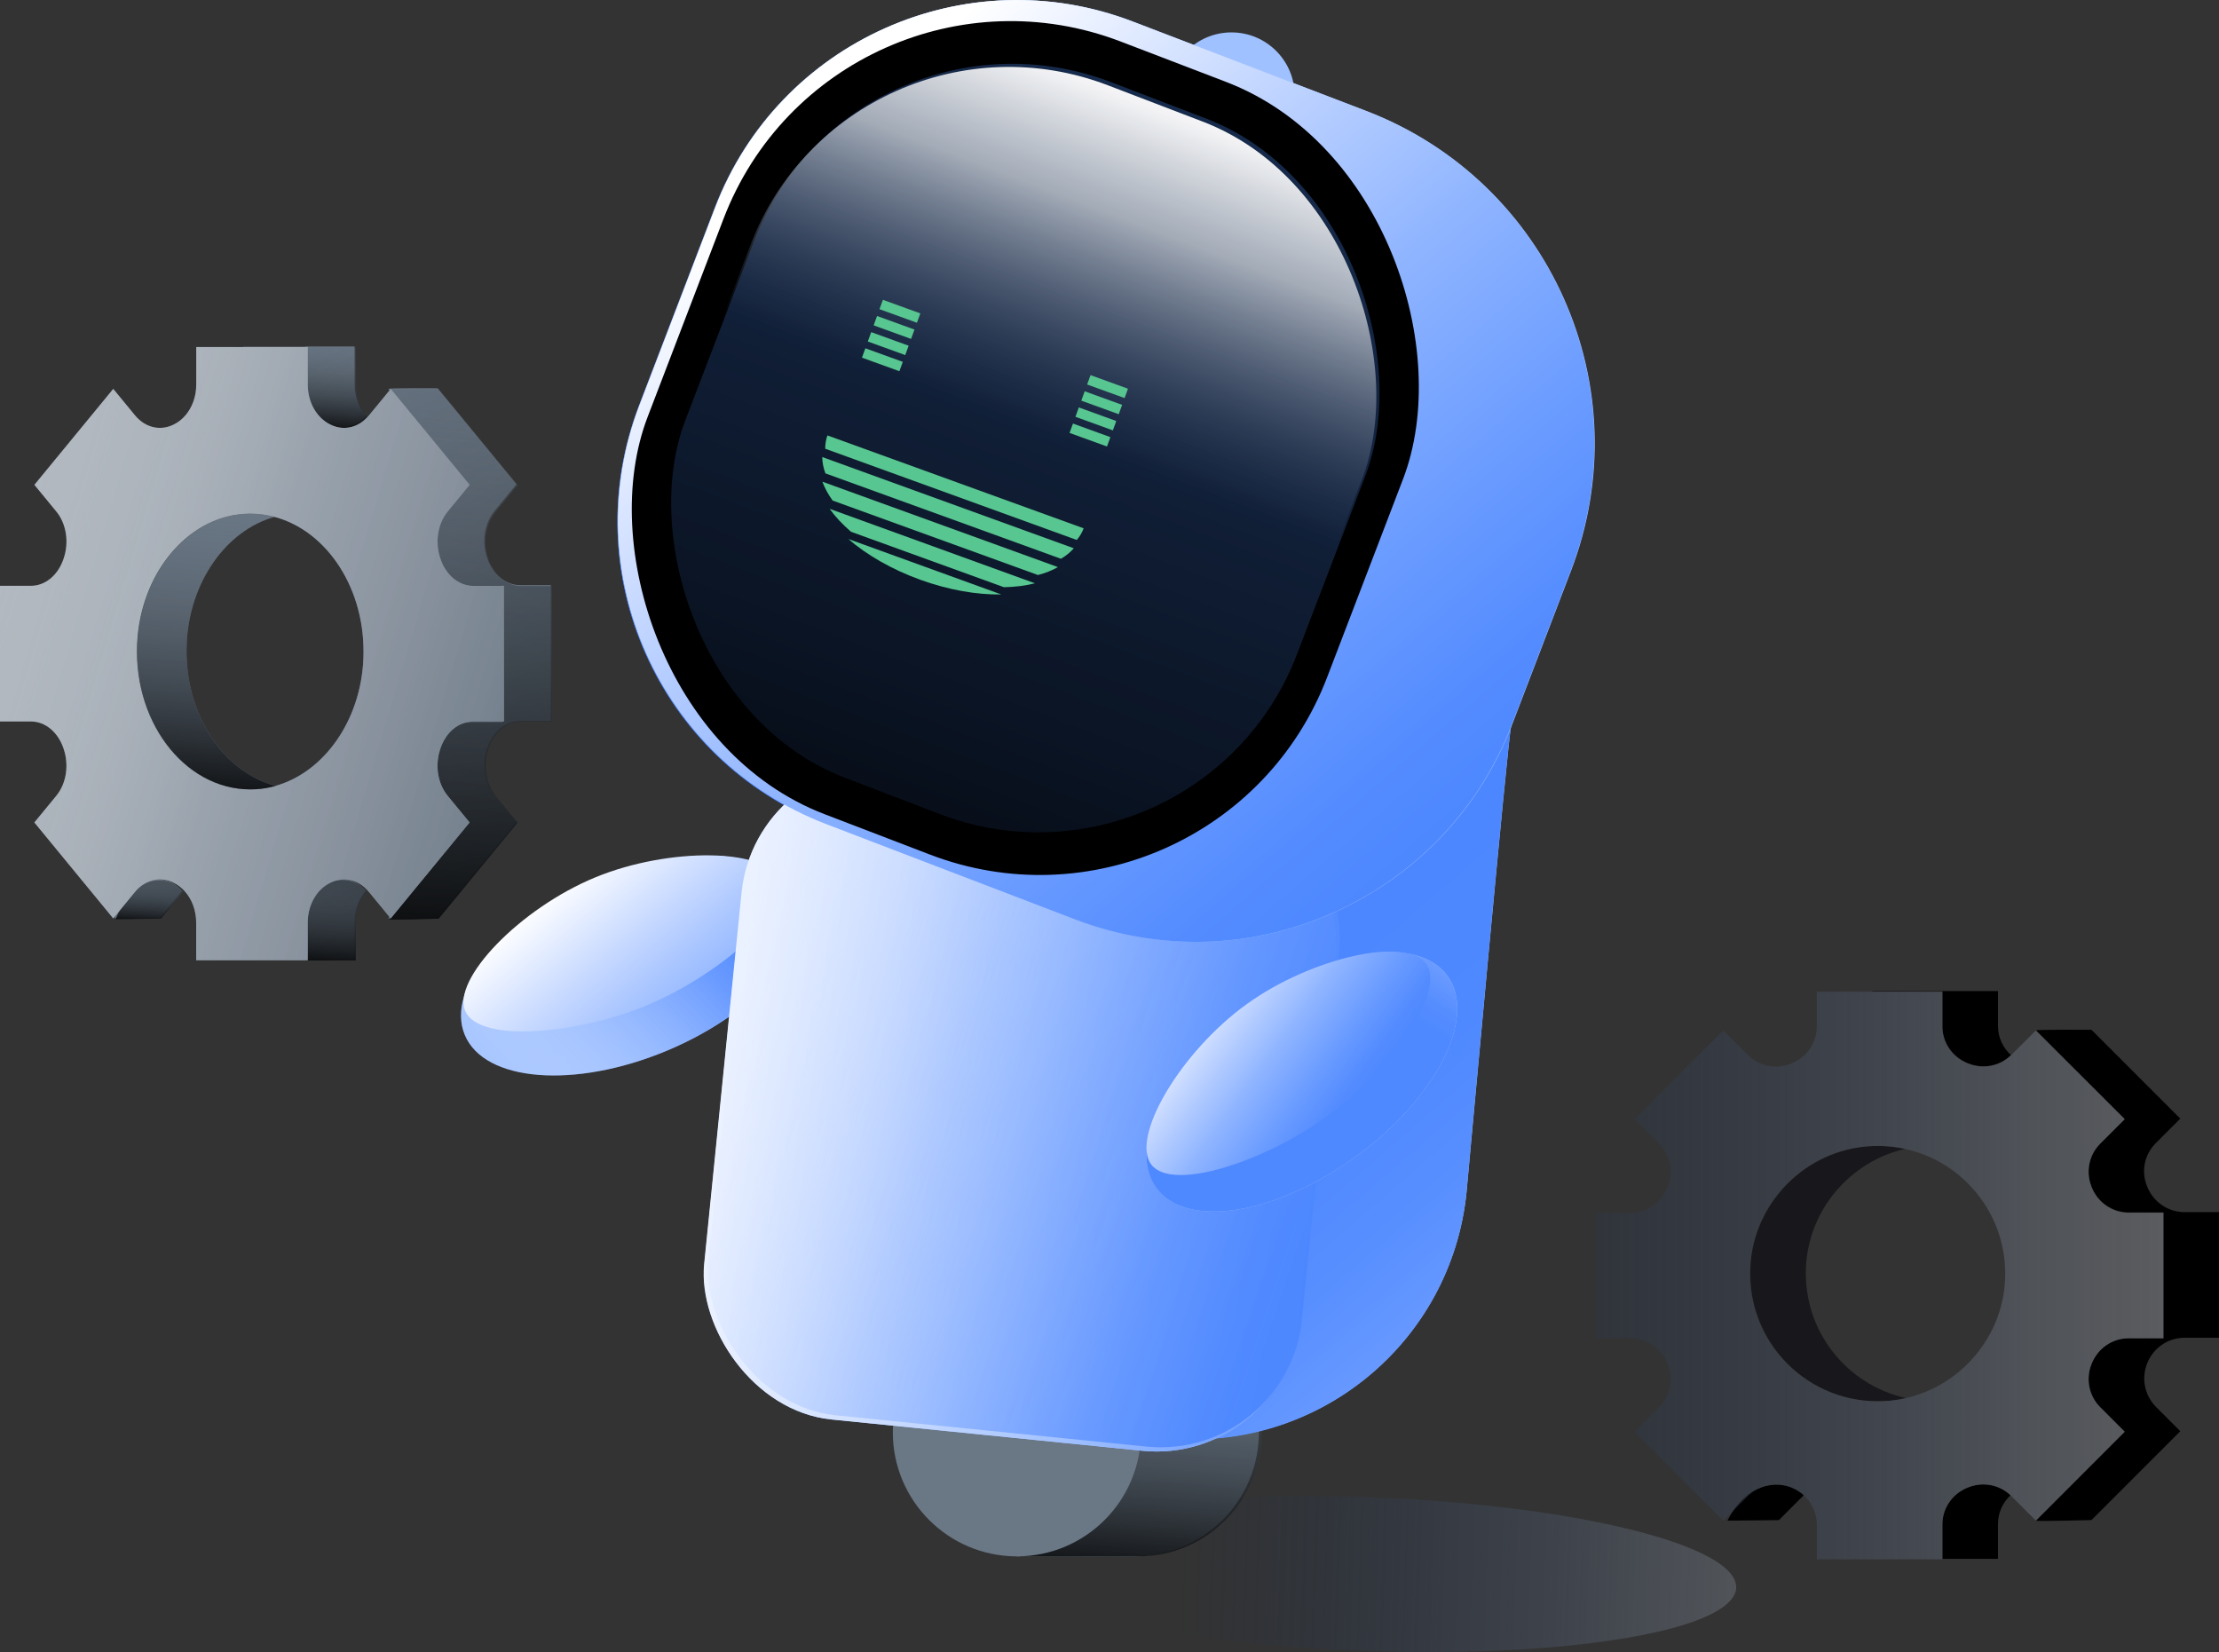 <?xml version="1.0" encoding="UTF-8"?>
<svg xmlns="http://www.w3.org/2000/svg" xmlns:xlink="http://www.w3.org/1999/xlink" viewBox="0 0 777.48 578.84">
  <rect x="0" y="0" width="777.48" height="578.84" fill="#333333" stroke="none"/>
  <defs>
    <style>
      .cls-1 {
        fill: url(#linear-gradient);
      }

      .cls-1, .cls-2, .cls-3, .cls-4, .cls-5, .cls-6, .cls-7, .cls-8, .cls-9, .cls-10, .cls-11, .cls-12, .cls-13, .cls-14, .cls-15, .cls-16, .cls-17, .cls-18, .cls-19, .cls-20, .cls-21, .cls-22, .cls-23, .cls-24, .cls-25 {
        stroke-width: 0px;
      }

      .cls-2 {
        fill: url(#linear-gradient-11);
      }

      .cls-3 {
        fill: url(#linear-gradient-12);
      }

      .cls-4 {
        fill: url(#linear-gradient-13);
      }

      .cls-5 {
        fill: url(#linear-gradient-17);
      }

      .cls-6 {
        fill: url(#linear-gradient-16);
      }

      .cls-7 {
        fill: url(#linear-gradient-19);
      }

      .cls-8 {
        fill: url(#linear-gradient-15);
      }

      .cls-9 {
        fill: url(#linear-gradient-14);
      }

      .cls-10 {
        fill: url(#linear-gradient-20);
      }

      .cls-11 {
        fill: url(#linear-gradient-2);
      }

      .cls-11, .cls-12, .cls-26, .cls-21 {
        opacity: .97;
      }

      .cls-11, .cls-12, .cls-21 {
        mix-blend-mode: multiply;
      }

      .cls-12 {
        fill: url(#linear-gradient-7);
      }

      .cls-13 {
        fill: url(#linear-gradient-4);
      }

      .cls-14 {
        fill: url(#linear-gradient-3);
      }

      .cls-15 {
        fill: url(#linear-gradient-8);
      }

      .cls-16 {
        fill: url(#linear-gradient-9);
      }

      .cls-17 {
        fill: url(#linear-gradient-5);
      }

      .cls-18 {
        fill: url(#linear-gradient-6);
      }

      .cls-27 {
        isolation: isolate;
      }

      .cls-20 {
        fill: url(#linear-gradient-10);
        mix-blend-mode: overlay;
      }

      .cls-21 {
        fill: url(#linear-gradient-18);
      }

      .cls-22 {
        fill: #57c690;
      }

      .cls-23 {
        fill: #18181c;
      }

      .cls-24 {
        fill: #a0c1ff;
      }

      .cls-25 {
        fill: #6a7785;
      }
    </style>
    <linearGradient id="linear-gradient" x1="178.84" y1="2105.58" x2="-318.53" y2="2107.63" gradientTransform="translate(3340.61 682.11) rotate(90) scale(1.2 1.36)" gradientUnits="userSpaceOnUse">
      <stop offset=".2" stop-color="#666"/>
      <stop offset=".28" stop-color="#606264" stop-opacity=".94"/>
      <stop offset=".4" stop-color="#52575f" stop-opacity=".76"/>
      <stop offset=".53" stop-color="#3b4658" stop-opacity=".46"/>
      <stop offset=".67" stop-color="#1b2e4e" stop-opacity=".05"/>
      <stop offset=".69" stop-color="#172b4d" stop-opacity="0"/>
    </linearGradient>
    <linearGradient id="linear-gradient-2" x1="159.08" y1="397.5" x2="313.1" y2="250.46" gradientTransform="translate(147.32 -59.04) rotate(22.65)" gradientUnits="userSpaceOnUse">
      <stop offset=".09" stop-color="#fff" stop-opacity="0"/>
      <stop offset=".09" stop-color="#fbfcff" stop-opacity=".02"/>
      <stop offset=".2" stop-color="#c7d9ff" stop-opacity=".31"/>
      <stop offset=".31" stop-color="#9bbcff" stop-opacity=".56"/>
      <stop offset=".41" stop-color="#79a5ff" stop-opacity=".75"/>
      <stop offset=".49" stop-color="#6094ff" stop-opacity=".89"/>
      <stop offset=".56" stop-color="#518aff" stop-opacity=".97"/>
      <stop offset=".6" stop-color="#4c87ff"/>
    </linearGradient>
    <linearGradient id="linear-gradient-3" x1="189.27" y1="297.91" x2="323.99" y2="453.89" gradientUnits="userSpaceOnUse">
      <stop offset=".06" stop-color="#fff"/>
      <stop offset=".22" stop-color="#c4d7ff"/>
      <stop offset=".37" stop-color="#90b5ff"/>
      <stop offset=".5" stop-color="#6b9cff"/>
      <stop offset=".61" stop-color="#548cff"/>
      <stop offset=".68" stop-color="#4c87ff"/>
    </linearGradient>
    <linearGradient id="linear-gradient-4" x1="402.45" y1="446.37" x2="389.31" y2="614.78" gradientUnits="userSpaceOnUse">
      <stop offset="0" stop-color="#6a7785" stop-opacity="0"/>
      <stop offset=".67" stop-color="#000"/>
    </linearGradient>
    <linearGradient id="linear-gradient-5" x1="158.17" y1="-29.66" x2="663.28" y2="555.16" gradientUnits="userSpaceOnUse">
      <stop offset=".61" stop-color="#4c87ff"/>
      <stop offset=".68" stop-color="#4f89ff"/>
      <stop offset=".73" stop-color="#588fff"/>
      <stop offset=".78" stop-color="#699aff"/>
      <stop offset=".83" stop-color="#80aaff"/>
      <stop offset=".87" stop-color="#9ebeff"/>
      <stop offset=".91" stop-color="#c4d7ff"/>
      <stop offset=".95" stop-color="#eff4ff"/>
      <stop offset=".96" stop-color="#fff"/>
    </linearGradient>
    <linearGradient id="linear-gradient-6" x1="128.07" y1="363.96" x2="604.2" y2="414.31" gradientTransform="translate(-37.07 37.72) rotate(-5.75)" gradientUnits="userSpaceOnUse">
      <stop offset=".08" stop-color="#fff"/>
      <stop offset=".17" stop-color="#f9fbff"/>
      <stop offset=".27" stop-color="#eaf1ff"/>
      <stop offset=".38" stop-color="#d2e1ff"/>
      <stop offset=".5" stop-color="#afcaff"/>
      <stop offset=".62" stop-color="#83acff"/>
      <stop offset=".74" stop-color="#4e88ff"/>
      <stop offset=".75" stop-color="#4c87ff"/>
    </linearGradient>
    <linearGradient id="linear-gradient-7" x1="192.09" y1="331.2" x2="646.34" y2="482.51" gradientTransform="translate(-36.92 37.87) rotate(-5.75)" gradientUnits="userSpaceOnUse">
      <stop offset=".09" stop-color="#fff" stop-opacity="0"/>
      <stop offset=".1" stop-color="#fbfcff" stop-opacity=".02"/>
      <stop offset=".21" stop-color="#c7d9ff" stop-opacity=".31"/>
      <stop offset=".31" stop-color="#9bbcff" stop-opacity=".56"/>
      <stop offset=".41" stop-color="#79a5ff" stop-opacity=".75"/>
      <stop offset=".49" stop-color="#6094ff" stop-opacity=".89"/>
      <stop offset=".56" stop-color="#518aff" stop-opacity=".97"/>
      <stop offset=".6" stop-color="#4c87ff"/>
    </linearGradient>
    <linearGradient id="linear-gradient-8" x1="215.65" y1="-32.15" x2="586.39" y2="397.09" gradientTransform="translate(-33.54 150.19) rotate(-20.96)" gradientUnits="userSpaceOnUse">
      <stop offset=".19" stop-color="#fff"/>
      <stop offset=".34" stop-color="#c4d7ff"/>
      <stop offset=".48" stop-color="#90b5ff"/>
      <stop offset=".61" stop-color="#6b9cff"/>
      <stop offset=".71" stop-color="#548cff"/>
      <stop offset=".78" stop-color="#4c87ff"/>
    </linearGradient>
    <linearGradient id="linear-gradient-9" x1="410.1" y1="23.18" x2="235.48" y2="482.61" gradientTransform="translate(-32.38 138.9) rotate(-20.96)" gradientUnits="userSpaceOnUse">
      <stop offset="0" stop-color="#172b4d"/>
      <stop offset=".2" stop-color="#152746" stop-opacity=".91"/>
      <stop offset=".48" stop-color="#0f1d34" stop-opacity=".68"/>
      <stop offset=".8" stop-color="#060c16" stop-opacity=".29"/>
      <stop offset="1" stop-color="#000" stop-opacity="0"/>
    </linearGradient>
    <linearGradient id="linear-gradient-10" x1="408.99" y1="24.28" x2="234.37" y2="483.71" gradientTransform="translate(-32.85 138.58) rotate(-20.96)" gradientUnits="userSpaceOnUse">
      <stop offset="0" stop-color="#fff"/>
      <stop offset=".03" stop-color="#f9f9fa" stop-opacity=".97"/>
      <stop offset=".06" stop-color="#e8eaed" stop-opacity=".9"/>
      <stop offset=".11" stop-color="#ccd1d8" stop-opacity=".78"/>
      <stop offset=".15" stop-color="#a6aebb" stop-opacity=".62"/>
      <stop offset=".2" stop-color="#758195" stop-opacity=".41"/>
      <stop offset=".26" stop-color="#3a4b68" stop-opacity=".15"/>
      <stop offset=".28" stop-color="#172b4d" stop-opacity="0"/>
    </linearGradient>
    <linearGradient id="linear-gradient-11" x1="9.55" y1="2394.96" x2="200.78" y2="2751.17" gradientTransform="translate(25.47 -2290.33)" gradientUnits="userSpaceOnUse">
      <stop offset="0" stop-color="#6a7785" stop-opacity="0"/>
      <stop offset=".8" stop-color="#000"/>
    </linearGradient>
    <linearGradient id="linear-gradient-12" x1="108.45" y1="116.58" x2="104.25" y2="170.33" xlink:href="#linear-gradient-4"/>
    <linearGradient id="linear-gradient-13" x1="118.98" y1="304.24" x2="114.72" y2="358.75" xlink:href="#linear-gradient-4"/>
    <linearGradient id="linear-gradient-14" x1="171.3" y1="112.66" x2="144.07" y2="461.56" xlink:href="#linear-gradient-4"/>
    <linearGradient id="linear-gradient-15" x1="53.22" y1="306.22" x2="51.07" y2="333.86" xlink:href="#linear-gradient-4"/>
    <linearGradient id="linear-gradient-16" x1="-38" y1="2489.36" x2="299.2" y2="2589.57" gradientTransform="translate(25.47 -2290.33)" gradientUnits="userSpaceOnUse">
      <stop offset=".02" stop-color="#fff" stop-opacity=".5"/>
      <stop offset=".31" stop-color="#a5adb6" stop-opacity=".8"/>
      <stop offset=".62" stop-color="#6a7785"/>
    </linearGradient>
    <linearGradient id="linear-gradient-17" x1="78.92" y1="166.2" x2="64.83" y2="346.71" xlink:href="#linear-gradient-4"/>
    <linearGradient id="linear-gradient-18" x1="1916.02" y1="795.67" x2="2070.04" y2="648.63" gradientTransform="translate(-1085.79 -1062.36) rotate(22.65)" gradientUnits="userSpaceOnUse">
      <stop offset=".59" stop-color="#4c87ff"/>
      <stop offset=".63" stop-color="#518aff" stop-opacity=".97"/>
      <stop offset=".68" stop-color="#6094ff" stop-opacity=".89"/>
      <stop offset=".75" stop-color="#79a5ff" stop-opacity=".75"/>
      <stop offset=".82" stop-color="#9bbcff" stop-opacity=".56"/>
      <stop offset=".91" stop-color="#c7d9ff" stop-opacity=".31"/>
      <stop offset=".99" stop-color="#fbfcff" stop-opacity=".02"/>
      <stop offset="1" stop-color="#fff" stop-opacity="0"/>
    </linearGradient>
    <linearGradient id="linear-gradient-19" x1="1946.21" y1="696.08" x2="2080.93" y2="852.06" gradientTransform="translate(-1638.83 121.82) rotate(-13.42)" gradientUnits="userSpaceOnUse">
      <stop offset="0" stop-color="#fff"/>
      <stop offset=".09" stop-color="#c4d7ff"/>
      <stop offset=".18" stop-color="#90b5ff"/>
      <stop offset=".26" stop-color="#6b9cff"/>
      <stop offset=".32" stop-color="#548cff"/>
      <stop offset=".36" stop-color="#4c87ff"/>
    </linearGradient>
    <linearGradient id="linear-gradient-20" x1="445.38" y1="446.87" x2="932.42" y2="446.87" gradientUnits="userSpaceOnUse">
      <stop offset=".13" stop-color="#172b4d" stop-opacity="0"/>
      <stop offset=".22" stop-color="#283752" stop-opacity=".22"/>
      <stop offset=".39" stop-color="#434b5a" stop-opacity=".56"/>
      <stop offset=".54" stop-color="#565a61" stop-opacity=".8"/>
      <stop offset=".68" stop-color="#616264" stop-opacity=".95"/>
      <stop offset=".8" stop-color="#666"/>
    </linearGradient>
  </defs>
  <g class="cls-27">
    <g id="Layer_2" data-name="Layer 2">
      <g id="Layer_1-2" data-name="Layer 1">
        <g>
          <ellipse class="cls-1" cx="479.12" cy="551.5" rx="26.93" ry="129.33" transform="translate(-89.77 1009.84) rotate(-87.88)"/>
          <g>
            <g>
              <ellipse class="cls-24" cx="221.08" cy="338.3" rx="63.11" ry="32.34" transform="translate(-113.22 111.22) rotate(-22.65)"/>
              <ellipse class="cls-11" cx="221.08" cy="338.3" rx="63.11" ry="32.34" transform="translate(-113.22 111.22) rotate(-22.65)"/>
              <path class="cls-14" d="m163.08,354.35c5.06,11.06,39.25,7.99,63.67-2.19,24.43-10.19,50.65-32.32,46.34-43.71-4.28-11.33-38.61-11.73-64.46-1.1-26.38,10.84-50.61,35.92-45.55,47Z"/>
            </g>
            <g>
              <g>
                <path class="cls-25" d="m397.62,545.25c24.01,0,43.47-19.46,43.47-43.47s-19.46-43.47-43.47-43.47h-41.33v86.94h41.33Z"/>
                <path class="cls-13" d="m398.69,545.25c24.01,0,43.47-19.46,43.47-43.47s-19.46-43.47-43.47-43.47h-41.33v86.94h41.33Z"/>
                <circle class="cls-25" cx="356.29" cy="501.78" r="43.47"/>
              </g>
              <path class="cls-24" d="m478.42,38.9l-81.79-31.33c-58.37-22.36-123.82,6.83-146.18,65.2l-26.54,69.27c-22.44,58.58,6.86,124.26,65.44,146.7l26.34,10.09-13.52,134.4c-3.28,32.64,20.51,61.77,53.16,65.05l53.24,5.36c52.83,5.32,99.96-33.2,105.28-86.02,0,0,14.64-160.9,15.67-163.6,0-.01.01-.03.02-.04l20.71-54.06c24.63-64.3-7.53-136.39-71.83-161.02Z"/>
              <path class="cls-17" d="m478.38,39.05l-81.79-31.33c-58.37-22.36-123.82,6.83-146.18,65.2l-26.54,69.27c-22.44,58.58,6.86,124.26,65.44,146.7l26.34,10.09-13.52,134.4c-3.28,32.64,20.51,61.77,53.16,65.05l53.24,5.36c52.83,5.32,99.96-33.2,105.28-86.02,0,0,14.64-160.9,15.67-163.6,0-.01.01-.03.02-.04l20.71-54.06c24.63-64.3-7.53-136.39-71.83-161.02Z"/>
              <rect class="cls-24" x="252.86" y="273.06" width="209.05" height="230.27" rx="49.8" ry="49.8" transform="translate(40.66 -33.83) rotate(5.75)"/>
              <rect class="cls-18" x="252.77" y="273.06" width="209.05" height="230.27" rx="49.8" ry="49.8" transform="translate(40.66 -33.82) rotate(5.75)"/>
              <rect class="cls-12" x="254.24" y="271.59" width="209.05" height="230.27" rx="49.8" ry="49.8" transform="translate(40.52 -33.98) rotate(5.75)"/>
              <circle class="cls-24" cx="431.48" cy="33.49" r="22.14"/>
              <path class="cls-24" d="m339.77,15.28h87.58c68.81,0,124.67,55.86,124.67,124.67v57.89c0,65.34-53.05,118.38-118.38,118.38h-93.47c-62.69,0-113.58-50.9-113.58-113.58v-74.18c0-62.47,50.71-113.18,113.18-113.18Z" transform="translate(85.06 -128.3) rotate(20.96)"/>
              <path class="cls-15" d="m339.64,15.28h87.58c68.81,0,124.67,55.86,124.67,124.67v57.89c0,65.34-53.05,118.38-118.38,118.38h-93.47c-62.69,0-113.58-50.9-113.58-113.58v-74.18c0-62.47,50.71-113.18,113.18-113.18Z" transform="translate(85.05 -128.25) rotate(20.96)"/>
              <rect class="cls-19" x="231.77" y="12.02" width="254.95" height="289.89" rx="107.73" ry="107.73" transform="translate(79.92 -118.12) rotate(20.96)"/>
              <rect class="cls-16" x="244.52" y="26.51" width="229.46" height="260.91" rx="96.96" ry="96.96" transform="translate(79.92 -118.12) rotate(20.96)"/>
              <rect class="cls-20" x="243.41" y="27.62" width="229.46" height="260.91" rx="96.96" ry="96.96" transform="translate(80.24 -117.66) rotate(20.96)"/>
              <g>
                <g>
                  <rect class="cls-22" x="311.52" y="107.74" width="3.49" height="13.95" transform="translate(98.63 370.12) rotate(-70.07)"/>
                  <rect class="cls-22" x="307.42" y="119.06" width="3.49" height="13.95" transform="translate(85.29 373.72) rotate(-70.07)"/>
                  <rect class="cls-22" x="313.57" y="102.08" width="3.49" height="13.95" transform="translate(105.3 368.31) rotate(-70.07)"/>
                  <rect class="cls-22" x="309.47" y="113.4" width="3.49" height="13.95" transform="translate(91.96 371.92) rotate(-70.07)"/>
                  <rect class="cls-22" x="384.26" y="134.12" width="3.49" height="13.95" transform="translate(121.79 455.89) rotate(-70.07)"/>
                  <rect class="cls-22" x="380.16" y="145.43" width="3.49" height="13.95" transform="translate(108.44 459.49) rotate(-70.07)"/>
                  <rect class="cls-22" x="386.31" y="128.46" width="3.49" height="13.95" transform="translate(128.46 454.09) rotate(-70.07)"/>
                  <rect class="cls-22" x="382.21" y="139.78" width="3.49" height="13.95" transform="translate(115.11 457.69) rotate(-70.07)"/>
                </g>
                <g>
                  <path class="cls-22" d="m291.73,175.36l71.94,26.09c2.63-.68,4.98-1.61,6.99-2.78l-82.52-29.92c.8,2.19,2,4.41,3.59,6.61Z"/>
                  <path class="cls-22" d="m379.69,185.09l-89.78-32.55c-.54,1.5-.78,3.06-.77,4.67l88.13,31.96c1.05-1.22,1.87-2.58,2.41-4.08Z"/>
                  <path class="cls-22" d="m322.38,203.09h0c10.04,3.64,19.93,5.31,28.45,5.17l-53.59-19.43c6.44,5.57,15.1,10.62,25.15,14.26Z"/>
                  <path class="cls-22" d="m288.09,160.13c.02,1.86.4,3.77,1.11,5.71l82.52,29.92c1.79-1.04,3.3-2.27,4.51-3.68l-88.13-31.96Z"/>
                  <path class="cls-22" d="m298.15,186.29l53.59,19.43c3.96-.07,7.63-.53,10.88-1.37l-71.94-26.09c1.95,2.73,4.47,5.43,7.47,8.02Z"/>
                </g>
              </g>
            </g>
            <g>
              <path class="cls-25" d="m65.41,225.63c.91-21.73,13.86-39.83,30.82-44.56-3.37-.89-6.9-1.26-10.53-1.04-20.17,1.24-36.57,21.18-37.59,45.72-1.19,28.66,18.16,52.2,41.72,50.74,2.31-.14,4.57-.54,6.77-1.15-18.51-4.89-32.2-25.46-31.19-49.7Z"/>
              <g>
                <g>
                  <path class="cls-25" d="m124.24,121.39h-39.08v.11h21.78v13.21c0,6.1,3.09,11.52,7.73,13.85.05.03.1.05.15.08,4.6,2.33,9.89,1.19,13.44-3.05-2.5-2.78-4.02-6.71-4.02-10.99v-13.21Z"/>
                  <path class="cls-25" d="m114.82,309.14c-.05.03-.1.05-.15.08-4.64,2.33-7.73,7.74-7.73,13.85v13.1h17.29v-13.21c0-4.22,1.48-8.11,3.92-10.88-3.55-4.14-8.78-5.24-13.33-2.93Z"/>
                  <path class="cls-25" d="m182.31,205.01c-5.06,0-9.63-3.71-11.56-9.4l-.13-.4c-1.9-5.57-.85-11.97,2.66-16.24l7.68-9.34-27.63-33.61s-16.92-.14-17.29.22l27.63,33.5-7.55,9.18c-3.58,4.36-4.66,10.91-2.72,16.61l.06.19c1.94,5.69,6.5,9.4,11.56,9.4h10.68v47.53h-10.69c-5.06,0-9.62,3.71-11.55,9.4l-.06.19c-1.94,5.7-.86,12.25,2.72,16.61l7.54,9.17-27.63,33.71c.34.33,17.29-.22,17.29-.22l27.63-33.61-7.54-9.17c-3.58-4.36-4.66-10.91-2.72-16.61l.06-.19c1.93-5.69,6.49-9.4,11.55-9.4h10.69v-47.53h-10.68Z"/>
                  <path class="cls-25" d="m59.99,309.14c-4.19-2.12-13.81-2.19-19.88,12.57l15.98-.2,7.68-9.34s.06-.06.08-.09c-1.07-1.19-2.31-2.16-3.7-2.86-.05-.03-.1-.05-.15-.08Z"/>
                </g>
                <g>
                  <g>
                    <path class="cls-2" d="m124.63,121.71h-39.08v.11h21.78v13.21c0,6.1,3.09,11.52,7.73,13.85.05.03.1.05.15.08,4.6,2.33,9.89,1.19,13.44-3.05-2.5-2.78-4.02-6.71-4.02-10.99v-13.21Z"/>
                    <path class="cls-2" d="m115.21,309.46c-.05.03-.1.05-.15.08-4.64,2.33-7.73,7.74-7.73,13.85v13.1h17.29v-13.21c0-4.22,1.48-8.11,3.92-10.88-3.55-4.14-8.78-5.24-13.33-2.93Z"/>
                    <path class="cls-2" d="m182.7,205.33c-5.06,0-9.63-3.71-11.56-9.4l-.13-.4c-1.9-5.57-.85-11.97,2.66-16.24l7.68-9.34-27.63-33.61s-16.92-.14-17.29.22l27.63,33.5-7.55,9.18c-3.58,4.36-4.66,10.91-2.72,16.61l.06.19c1.94,5.69,6.5,9.4,11.56,9.4h10.68v47.53h-10.69c-5.06,0-9.62,3.71-11.55,9.4l-.06.19c-1.94,5.7-.86,12.25,2.72,16.61l7.54,9.17-27.63,33.71c.34.33,17.29-.22,17.29-.22l27.63-33.61-7.54-9.17c-3.58-4.36-4.66-10.91-2.72-16.61l.06-.19c1.93-5.69,6.49-9.4,11.55-9.4h10.69v-47.53h-10.68Z"/>
                    <path class="cls-2" d="m60.38,309.46c-4.19-2.12-13.81-2.19-19.88,12.57l15.98-.2,7.68-9.34s.06-.06.08-.09c-1.07-1.19-2.31-2.16-3.7-2.86-.05-.03-.1-.05-.15-.08Z"/>
                  </g>
                  <g>
                    <path class="cls-3" d="m124.63,121.71h-39.08v.11h21.78v13.21c0,6.1,3.09,11.52,7.73,13.85.05.03.1.05.15.08,4.6,2.33,9.89,1.19,13.44-3.05-2.5-2.78-4.02-6.71-4.02-10.99v-13.21Z"/>
                    <path class="cls-4" d="m115.21,309.46c-.05.03-.1.05-.15.08-4.64,2.33-7.73,7.74-7.73,13.85v13.1h17.29v-13.21c0-4.22,1.48-8.11,3.92-10.88-3.55-4.14-8.78-5.24-13.33-2.93Z"/>
                    <path class="cls-9" d="m182.7,205.33c-5.06,0-9.63-3.71-11.56-9.4l-.13-.4c-1.9-5.57-.85-11.97,2.66-16.24l7.68-9.34-27.63-33.61s-16.92-.14-17.29.22l27.63,33.5-7.55,9.18c-3.58,4.36-4.66,10.91-2.72,16.61l.06.19c1.94,5.69,6.5,9.4,11.56,9.4h10.68v47.53h-10.69c-5.06,0-9.62,3.71-11.55,9.4l-.06.19c-1.94,5.7-.86,12.25,2.72,16.61l7.54,9.17-27.63,33.71c.34.33,17.29-.22,17.29-.22l27.63-33.61-7.54-9.17c-3.58-4.36-4.66-10.91-2.72-16.61l.06-.19c1.93-5.69,6.49-9.4,11.55-9.4h10.69v-47.53h-10.68Z"/>
                    <path class="cls-8" d="m60.38,309.46c-4.19-2.12-13.81-2.19-19.88,12.57l15.98-.2,7.68-9.34s.06-.06.08-.09c-1.07-1.19-2.31-2.16-3.7-2.86-.05-.03-.1-.05-.15-.08Z"/>
                  </g>
                </g>
              </g>
              <path class="cls-25" d="m165.73,205.23c-5.02,0-9.47-3.75-11.38-9.4-.02-.06-.04-.12-.06-.19-1.93-5.64-.97-12.13,2.58-16.45l7.68-9.34-19.1-23.23-8.53-10.38-7.68,9.34s-.06.06-.08.09c-3.55,4.24-8.84,5.38-13.44,3.05-.05-.03-.1-.05-.15-.08-4.64-2.33-7.73-7.74-7.73-13.85v-13.21h-39.08v13.21c0,4.22-1.48,8.11-3.92,10.88-1.09,1.24-2.37,2.25-3.81,2.97-.05.03-.1.05-.15.08-4.23,2.14-9.04,1.34-12.54-2.09-.34-.33-.67-.67-.98-1.05l-7.68-9.34-27.63,33.61,7.68,9.34c3.55,4.32,4.51,10.8,2.58,16.45-.02.06-.04.12-.06.19-1.91,5.64-6.36,9.4-11.38,9.4H0v47.53h10.86c5.02,0,9.47,3.75,11.38,9.4.02.06.04.12.06.19,1.93,5.64.97,12.13-2.58,16.45l-7.68,9.34,27.63,33.61,7.68-9.34c.34-.42.71-.8,1.08-1.15,3.5-3.35,8.25-4.11,12.44-1.99.05.03.1.05.15.08,1.39.7,2.63,1.67,3.7,2.86,2.5,2.78,4.02,6.71,4.02,10.99v13.21h39.08v-13.21c0-6.1,3.09-11.52,7.73-13.85.05-.03.1-.05.15-.08,4.56-2.3,9.79-1.21,13.33,2.93.06.07.13.14.19.21l7.68,9.34,8.64-10.51,18.99-23.1-7.68-9.34c-3.55-4.32-4.51-10.8-2.58-16.45.02-.06.04-.12.06-.19,1.91-5.64,6.36-9.4,11.38-9.4h10.86v-47.53h-10.86Zm-38.4,25.54c-.91,21.73-13.86,39.83-30.82,44.56-2.19.61-4.45,1.01-6.77,1.15-23.56,1.45-42.92-22.09-41.72-50.74,1.02-24.54,17.42-44.47,37.59-45.72,3.63-.22,7.16.15,10.53,1.04,18.51,4.89,32.2,25.46,31.19,49.7Z"/>
              <g class="cls-26">
                <path class="cls-6" d="m165.73,205.23c-5.02,0-9.47-3.75-11.38-9.4-.02-.06-.04-.12-.06-.19-1.93-5.64-.97-12.13,2.58-16.45l7.68-9.34-19.1-23.23-8.53-10.38-7.68,9.34s-.06.06-.08.09c-3.55,4.24-8.84,5.38-13.44,3.05-.05-.03-.1-.05-.15-.08-4.64-2.33-7.73-7.74-7.73-13.85v-13.21h-39.08v13.21c0,4.22-1.48,8.11-3.92,10.88-1.09,1.24-2.37,2.25-3.81,2.97-.05.03-.1.05-.15.08-4.23,2.14-9.04,1.34-12.54-2.09-.34-.33-.67-.67-.98-1.05l-7.68-9.34-27.63,33.61,7.68,9.34c3.55,4.32,4.51,10.8,2.58,16.45-.02.06-.04.12-.06.19-1.91,5.64-6.36,9.4-11.38,9.4H0v47.53h10.86c5.02,0,9.47,3.75,11.38,9.4.02.06.04.12.06.19,1.93,5.64.97,12.13-2.58,16.45l-7.68,9.34,27.63,33.61,7.68-9.34c.34-.42.71-.8,1.08-1.15,3.5-3.35,8.25-4.11,12.44-1.99.05.03.1.05.15.08,1.39.7,2.63,1.67,3.7,2.86,2.5,2.78,4.02,6.71,4.02,10.99v13.21h39.08v-13.21c0-6.1,3.09-11.52,7.73-13.85.05-.03.1-.05.15-.08,4.56-2.3,9.79-1.21,13.33,2.93.06.07.13.14.19.21l7.68,9.34,8.64-10.51,18.99-23.1-7.68-9.34c-3.55-4.32-4.51-10.8-2.58-16.45.02-.06.04-.12.06-.19,1.91-5.64,6.36-9.4,11.38-9.4h10.86v-47.53h-10.86Zm-38.4,25.54c-.91,21.73-13.86,39.83-30.82,44.56-2.19.61-4.45,1.01-6.77,1.15-23.56,1.45-42.92-22.09-41.72-50.74,1.02-24.54,17.42-44.47,37.59-45.72,3.63-.22,7.16.15,10.53,1.04,18.51,4.89,32.2,25.46,31.19,49.7Z"/>
              </g>
              <path class="cls-5" d="m65.41,225.63c.91-21.73,13.86-39.83,30.82-44.56-3.37-.89-6.9-1.26-10.53-1.04-20.17,1.24-36.57,21.18-37.59,45.72-1.19,28.66,18.16,52.2,41.72,50.74,2.31-.14,4.57-.54,6.77-1.15-18.51-4.89-32.2-25.46-31.19-49.7Z"/>
            </g>
            <g>
              <ellipse class="cls-24" cx="456.13" cy="378.99" rx="63.11" ry="32.34" transform="translate(-135.7 341.22) rotate(-36.07)"/>
              <ellipse class="cls-21" cx="456.13" cy="378.99" rx="63.11" ry="32.34" transform="translate(-135.7 341.22) rotate(-36.07)"/>
              <path class="cls-7" d="m403.44,408.06c7.49,9.58,40.03-1.33,61.42-16.91,21.39-15.58,41.76-43.19,34.93-53.27-6.79-10.02-40.28-2.45-62.96,13.89-23.14,16.67-40.89,46.69-33.39,56.29Z"/>
            </g>
          </g>
          <g>
            <path class="cls-23" d="m632.77,443.76c1.02-20.12,15.62-36.89,34.72-41.27-3.8-.82-7.77-1.17-11.86-.96-22.72,1.15-41.19,19.62-42.34,42.34-1.34,26.54,20.46,48.34,47,47,2.6-.13,5.15-.5,7.62-1.07-20.85-4.53-36.27-23.58-35.14-46.03Z"/>
            <g>
              <path class="cls-19" d="m700.04,347.22h-44.01v.11h24.53v12.23c0,5.65,3.48,10.67,8.7,12.82.06.02.11.05.17.07,5.19,2.15,11.14,1.1,15.14-2.82-2.82-2.57-4.53-6.21-4.53-10.17v-12.23Z"/>
              <path class="cls-19" d="m689.43,521.1c-.06.02-.11.05-.17.07-5.23,2.16-8.7,7.17-8.7,12.82v12.13h19.48v-12.23c0-3.91,1.66-7.51,4.41-10.07-4-3.83-9.88-4.85-15.02-2.72Z"/>
              <path class="cls-19" d="m765.45,424.66c-5.7,0-10.84-3.43-13.02-8.7l-.15-.37c-2.14-5.16-.95-11.09,2.99-15.04l8.65-8.65-31.12-31.12s-19.06-.13-19.48.21l31.12,31.02-8.5,8.5c-4.04,4.04-5.24,10.11-3.06,15.38l.07.17c2.18,5.27,7.32,8.7,13.02,8.7h12.03v44.01h-12.04c-5.7,0-10.84,3.44-13.01,8.7l-.07.17c-2.18,5.28-.97,11.35,3.07,15.39l8.49,8.49-31.12,31.22c.38.31,19.48-.21,19.48-.21l31.12-31.12-8.49-8.5c-4.04-4.04-5.25-10.11-3.07-15.38l.07-.17c2.18-5.27,7.31-8.7,13.01-8.7h12.04v-44.01h-12.03Z"/>
              <path class="cls-19" d="m627.67,521.1c-4.72-1.96-15.56-2.03-22.4,11.64l18-.19,8.65-8.65s.06-.06.09-.09c-1.2-1.1-2.61-2-4.17-2.65-.06-.02-.11-.05-.17-.07Z"/>
            </g>
            <path class="cls-10" d="m745.77,424.87c-5.65,0-10.67-3.48-12.82-8.7-.02-.06-.05-.11-.07-.17-2.17-5.22-1.09-11.23,2.91-15.23l8.65-8.65-21.51-21.51-9.61-9.61-8.65,8.65s-.06.06-.09.09c-4,3.93-9.95,4.98-15.14,2.82-.06-.02-.11-.05-.17-.07-5.23-2.16-8.7-7.17-8.7-12.82v-12.23h-44.01v12.23c0,3.91-1.66,7.51-4.41,10.07-1.23,1.15-2.67,2.08-4.29,2.75-.06.02-.11.05-.17.07-4.77,1.98-10.18,1.25-14.13-1.94-.38-.31-.75-.63-1.1-.98l-8.65-8.65-31.12,31.12,8.65,8.65c4,4,5.08,10.01,2.91,15.23-.02.06-.05.11-.07.17-2.16,5.23-7.17,8.7-12.82,8.7h-12.23v44.01h12.23c5.65,0,10.67,3.48,12.82,8.7.02.06.05.11.07.17,2.17,5.22,1.09,11.23-2.91,15.23l-8.65,8.65,31.12,31.12,8.65-8.65c.39-.39.8-.74,1.22-1.07,3.94-3.1,9.29-3.8,14.01-1.84.06.02.11.05.17.07,1.56.65,2.97,1.55,4.17,2.65,2.82,2.57,4.53,6.21,4.53,10.17v12.23h44.01v-12.23c0-5.65,3.48-10.67,8.7-12.82.06-.02.11-.05.17-.07,5.14-2.13,11.02-1.12,15.02,2.72.07.07.14.13.21.19l8.65,8.65,9.73-9.73,21.39-21.39-8.65-8.65c-4-4-5.08-10.01-2.91-15.23.02-.06.05-.11.07-.17,2.16-5.23,7.17-8.7,12.82-8.7h12.23v-44.01h-12.23Zm-43.25,23.65c-1.02,20.12-15.62,36.89-34.72,41.27-2.47.57-5.02.94-7.62,1.07-26.54,1.34-48.34-20.46-47-47,1.15-22.72,19.62-41.19,42.34-42.34,4.09-.21,8.06.14,11.86.96,20.85,4.53,36.27,23.58,35.14,46.03Z"/>
          </g>
        </g>
      </g>
    </g>
  </g>
</svg>